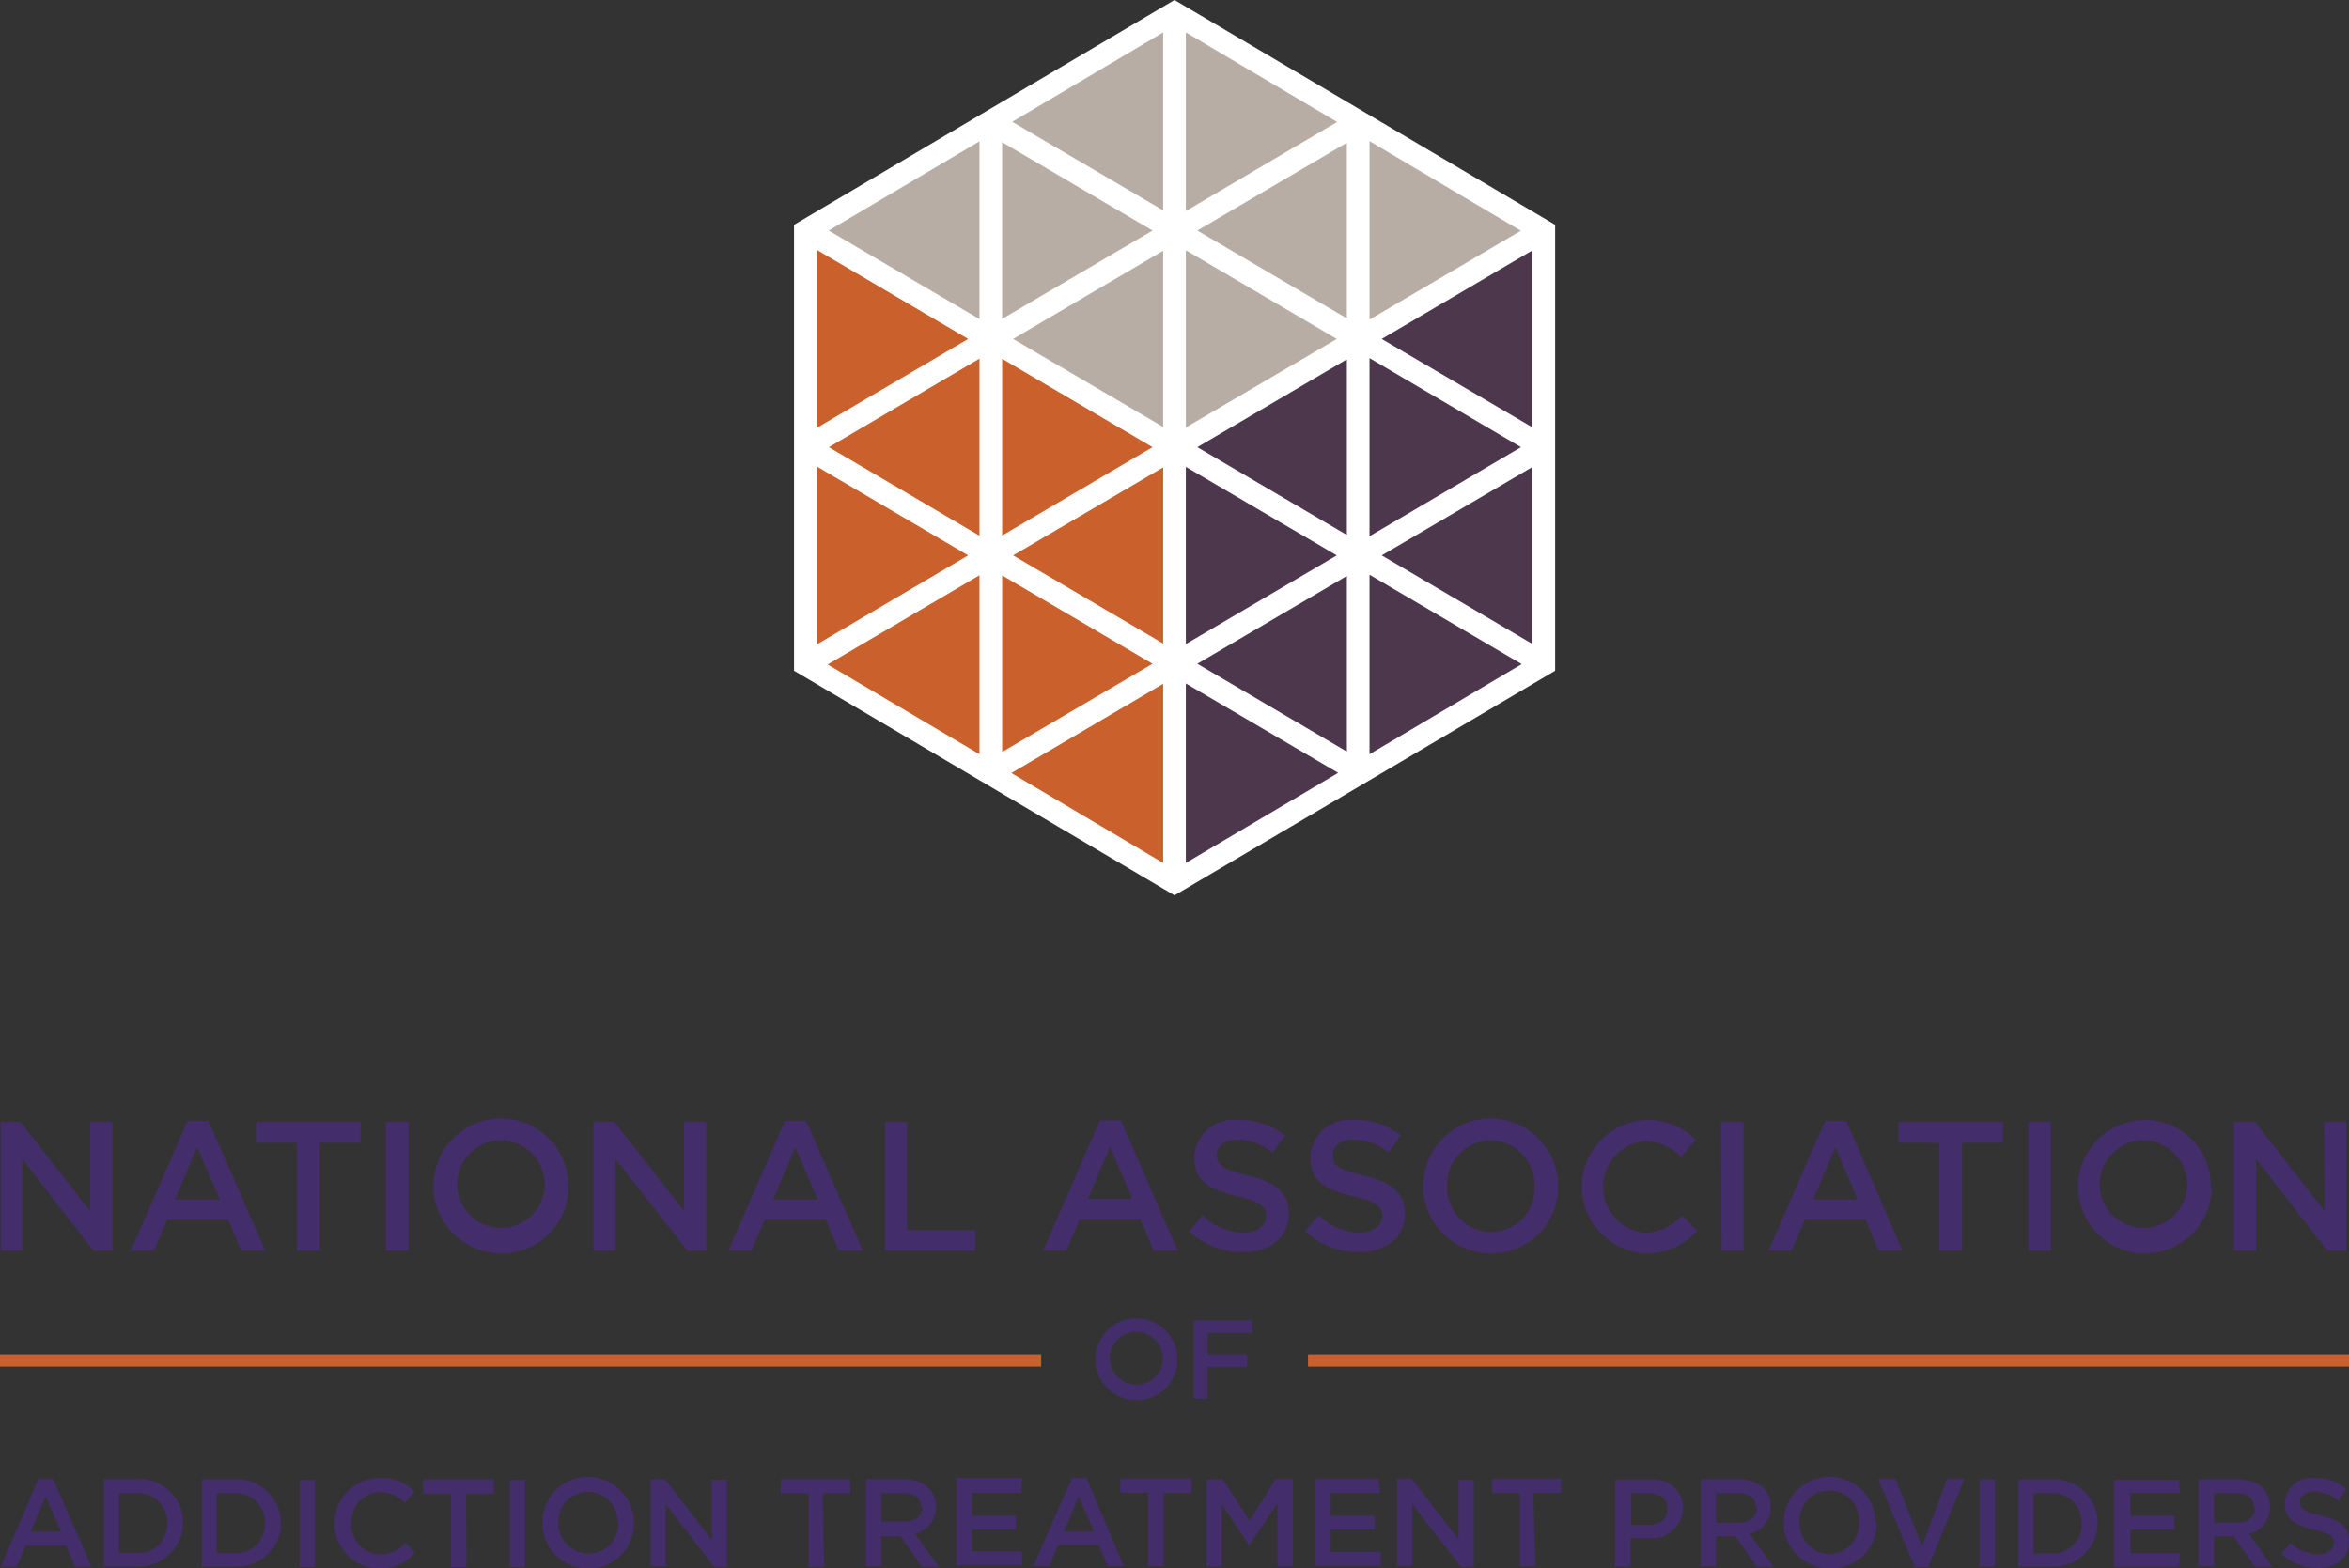<svg xmlns="http://www.w3.org/2000/svg" id="Layer_1" data-name="Layer 1" viewBox="0 0 134.78 90"><rect x="0" y="0" width="134.78" height="90" fill="#333333" stroke="none"/><defs><style>.cls-1{fill:#432d6a;}.cls-2{fill:#ca602b;}.cls-3{fill:#fff;}.cls-4{fill:#4d374d;}.cls-5{fill:#b7ada4;}</style></defs><path class="cls-1" d="M134.34,69.22l-4-5.12h-1.21v7.4h1.28V66.24l4.08,5.26h1.09V64.1h-1.28Zm-7.89-1.41a2.51,2.51,0,1,1-2.52-2.64,2.54,2.54,0,0,1,2.52,2.64m1.36,0A3.75,3.75,0,0,0,124,64a3.83,3.83,0,1,0,3.86,3.81M117.34,71.5h1.3V64.1h-1.3Zm-3.8-6.19h2.35V64.1h-6v1.21h2.34V71.5h1.31Zm-6,3.25H105l1.27-3Zm-.65-4.51h-1.21l-3.25,7.45h1.33l.76-1.78H108l.75,1.78h1.37ZM99.74,71.5H101V64.1h-1.3Zm-1.43-1.18-.84-.85a2.89,2.89,0,0,1-2.12,1,2.64,2.64,0,0,1,0-5.26,2.94,2.94,0,0,1,2.07.92l.83-1A3.82,3.82,0,0,0,95.36,64a3.83,3.83,0,0,0,0,7.65,3.84,3.84,0,0,0,3-1.31M89,67.81a2.5,2.5,0,0,1-2.49,2.62A2.54,2.54,0,0,1,84,67.79a2.5,2.5,0,0,1,2.49-2.62A2.54,2.54,0,0,1,89,67.81m1.36,0a3.87,3.87,0,1,0-3.88,3.84,3.79,3.79,0,0,0,3.88-3.84M77.44,66c0-.5.44-.89,1.2-.89a3.34,3.34,0,0,1,2,.76l.7-1A4.12,4.12,0,0,0,78.66,64a2.25,2.25,0,0,0-2.52,2.15c0,1.38.88,1.84,2.46,2.22,1.37.32,1.67.61,1.67,1.14s-.51.95-1.31.95a3.4,3.4,0,0,1-2.34-1l-.78.93a4.53,4.53,0,0,0,3.09,1.19c1.55,0,2.64-.83,2.64-2.22,0-1.24-.82-1.8-2.38-2.18s-1.75-.59-1.75-1.17m-6.66,0c0-.5.44-.89,1.2-.89a3.34,3.34,0,0,1,2,.76l.7-1A4.12,4.12,0,0,0,72,64a2.25,2.25,0,0,0-2.52,2.15c0,1.38.89,1.84,2.46,2.22,1.37.32,1.67.61,1.67,1.14s-.51.95-1.31.95a3.4,3.4,0,0,1-2.34-1l-.78.93a4.54,4.54,0,0,0,3.09,1.19c1.55,0,2.64-.83,2.64-2.22,0-1.24-.81-1.8-2.38-2.18-1.41-.34-1.75-.59-1.75-1.17m-4.85,2.52H63.38l1.27-3Zm-.66-4.51h-1.2L60.81,71.5h1.33l.76-1.78h3.5l.75,1.78h1.38ZM51.74,71.5h5.18V70.32H53V64.1H51.74Zm-3.87-2.94H45.32l1.27-3Zm-.66-4.51H46L42.75,71.5h1.33l.76-1.78h3.5l.75,1.78h1.38Zm-7,5.17-4-5.12H35v7.4h1.28V66.24L40.4,71.5h1.08V64.1H40.21Zm-8-1.41a2.51,2.51,0,1,1-2.52-2.64,2.54,2.54,0,0,1,2.52,2.64m1.36,0a3.87,3.87,0,1,0-3.88,3.84,3.8,3.8,0,0,0,3.88-3.84M23.1,71.5h1.3V64.1H23.1Zm-3.8-6.19h2.35V64.1h-6v1.21H18V71.5H19.3Zm-5.72,3.25H11l1.27-3Zm-.66-4.51h-1.2L8.46,71.5H9.79l.76-1.78h3.5l.75,1.78h1.38ZM6.13,69.22l-4-5.12H1v7.4H2.24V66.24L6.32,71.5H7.41V64.1H6.13Z" transform="translate(-0.96 0.27)"></path><path class="cls-1" d="M132.93,85.93c0-.34.3-.61.82-.61a2.3,2.3,0,0,1,1.37.52l.47-.67a2.78,2.78,0,0,0-1.82-.63A1.54,1.54,0,0,0,132.05,86c0,.93.6,1.25,1.67,1.51s1.14.41,1.14.77-.35.64-.89.64a2.34,2.34,0,0,1-1.59-.65l-.53.63a3.09,3.09,0,0,0,2.1.81c1.05,0,1.79-.57,1.79-1.51s-.55-1.23-1.61-1.49-1.2-.4-1.2-.79m-2.58.33c0,.52-.41.85-1,.85H128V85.42h1.28c.66,0,1,.28,1,.84m1.05,3.38L130,87.74a1.51,1.51,0,0,0,1.2-1.53c0-1-.71-1.6-1.86-1.6h-2.25v5H128V87.89h1.1l1.24,1.75Zm-5.35-5h-3.73v5h3.76v-.79H123.2V87.5h2.52v-.79H123.2V85.4h2.85Zm-5.59,2.52a1.64,1.64,0,0,1-1.74,1.71h-1V85.42h1a1.65,1.65,0,0,1,1.74,1.71m.93,0a2.51,2.51,0,0,0-2.67-2.51h-1.88v5h1.88a2.52,2.52,0,0,0,2.67-2.52m-6.78,2.52h.89v-5h-.89Zm-3.3-1.16-1.52-3.87h-1l2.1,5.07h.77l2.09-5.07h-1Zm-3.61-1.35a1.71,1.71,0,0,1-1.7,1.79,1.73,1.73,0,0,1-1.71-1.8,1.71,1.71,0,1,1,3.41,0m.93,0A2.63,2.63,0,1,0,106,89.73a2.59,2.59,0,0,0,2.64-2.61m-6.88-.86c0,.52-.4.85-1,.85H99.42V85.42h1.29c.65,0,1,.28,1,.84m1,3.38-1.35-1.9a1.52,1.52,0,0,0,1.2-1.53c0-1-.71-1.6-1.87-1.6H98.54v5h.88V87.89h1.11l1.23,1.75Zm-6.07-3.32c0,.54-.42.91-1.08.91h-1V85.42h1c.66,0,1.08.31,1.08.9m.9,0a1.69,1.69,0,0,0-1.91-1.69h-2v5h.89V88h1a1.78,1.78,0,0,0,2-1.73m-8.58-.87h1.59v-.82H86.56v.82h1.6v4.21h.89Zm-4.29,2.66-2.7-3.48h-.82v5h.87V86.06l2.78,3.58h.74v-5h-.87Zm-4.6-3.48H76.43v5h3.76v-.79H77.31V87.5h2.53v-.79H77.31V85.4h2.85ZM74.25,86v3.6h.89v-5h-1L72.66,87l-1.53-2.38h-.94v5h.87V86.05l1.57,2.36h0Zm-6.52-.61h1.6v-.82H65.25v.82h1.59v4.21h.89Zm-4,2.22H62l.86-2Zm-.44-3.07h-.82l-2.22,5.06h.91l.52-1.21H64l.51,1.21h.93Zm-3.69,0H55.83v5H59.6v-.79H56.72V87.5h2.52v-.79H56.72V85.4h2.84Zm-5.71,1.65c0,.52-.4.85-1,.85H51.52V85.42h1.29c.65,0,1,.28,1,.84m1,3.38-1.35-1.9a1.52,1.52,0,0,0,1.2-1.53c0-1-.72-1.6-1.87-1.6H50.64v5h.88V87.89h1.11l1.23,1.75Zm-6.65-4.21h1.59v-.82H45.76v.82h1.6v4.21h.89ZM41.8,88.09l-2.69-3.48h-.82v5h.87V86.06l2.77,3.58h.74v-5H41.8Zm-5.37-1a1.7,1.7,0,0,1-1.69,1.79A1.73,1.73,0,0,1,33,87.12a1.7,1.7,0,0,1,1.69-1.78,1.72,1.72,0,0,1,1.71,1.79m.93,0a2.63,2.63,0,1,0-2.64,2.61,2.58,2.58,0,0,0,2.64-2.61m-7.12,2.52h.88v-5h-.88Zm-2.51-4.21h1.6v-.82H25.24v.82h1.6v4.21h.89Zm-2.91,3.41-.57-.58a1.94,1.94,0,0,1-1.44.66,1.7,1.7,0,0,1-1.66-1.8,1.69,1.69,0,0,1,1.66-1.78,2,2,0,0,1,1.41.62l.56-.65a2.62,2.62,0,0,0-2-.78,2.6,2.6,0,0,0,0,5.2,2.61,2.61,0,0,0,2-.89m-6.6.8h.88v-5h-.88Zm-2-2.51a1.64,1.64,0,0,1-1.75,1.71h-1V85.42h1a1.65,1.65,0,0,1,1.75,1.71m.92,0a2.51,2.51,0,0,0-2.67-2.51H12.54v5h1.88a2.52,2.52,0,0,0,2.67-2.52m-6.54,0A1.64,1.64,0,0,1,8.8,88.84h-1V85.42h1a1.65,1.65,0,0,1,1.75,1.71m.92,0A2.51,2.51,0,0,0,8.8,84.61H6.92v5H8.8a2.52,2.52,0,0,0,2.67-2.52m-7,.53H2.71l.86-2ZM4,84.58H3.17L1,89.64h.91l.51-1.21H4.76l.51,1.21h.94Z" transform="translate(-0.96 0.27)"></path><path class="cls-1" d="M72.81,75.5H69.46V80h.79V78.17h2.27v-.72H70.25V76.22h2.56Zm-5.13,2.25a1.52,1.52,0,1,1-1.53-1.6,1.55,1.55,0,0,1,1.53,1.6m.83,0a2.35,2.35,0,1,0-2.36,2.33,2.31,2.31,0,0,0,2.36-2.33" transform="translate(-0.96 0.27)"></path><rect class="cls-2" x="75.05" y="77.72" width="59.74" height="0.7"></rect><rect class="cls-2" y="77.72" width="59.74" height="0.7"></rect><polygon class="cls-3" points="67.39 0 45.56 12.9 45.56 38.49 67.39 51.38 89.23 38.49 89.23 12.9 67.39 0"></polygon><polygon class="cls-4" points="79.28 31.87 87.92 36.95 87.92 26.8 79.28 31.87"></polygon><polygon class="cls-4" points="87.92 24.52 87.92 14.37 79.28 19.45 87.92 24.52"></polygon><polygon class="cls-5" points="87.26 13.24 78.58 8.1 78.58 18.34 87.26 13.24"></polygon><polygon class="cls-5" points="76.72 7 68.04 1.86 68.04 12.11 76.72 7"></polygon><polygon class="cls-5" points="66.74 1.86 58.08 6.99 66.74 12.07 66.74 1.86"></polygon><polygon class="cls-5" points="56.2 18.31 56.2 8.11 47.55 13.23 56.2 18.31"></polygon><polygon class="cls-2" points="46.87 26.77 46.87 36.98 55.55 31.87 46.87 26.77"></polygon><polygon class="cls-2" points="56.2 33.01 47.49 38.13 56.2 43.28 56.2 33.01"></polygon><polygon class="cls-2" points="56.2 20.58 47.56 25.66 56.2 30.74 56.2 20.58"></polygon><polygon class="cls-2" points="55.55 19.45 46.87 14.34 46.87 24.55 55.55 19.45"></polygon><polygon class="cls-2" points="66.74 39.24 58.03 44.36 66.74 49.52 66.74 39.24"></polygon><polygon class="cls-2" points="66.13 38.09 57.5 33.02 57.5 43.15 66.13 38.09"></polygon><polygon class="cls-2" points="66.74 26.82 58.13 31.87 66.74 36.93 66.74 26.82"></polygon><polygon class="cls-2" points="66.13 25.66 57.5 20.59 57.5 30.73 66.13 25.66"></polygon><polygon class="cls-5" points="57.5 18.3 66.13 13.23 57.5 8.16 57.5 18.3"></polygon><polygon class="cls-5" points="66.74 14.39 58.13 19.45 66.74 24.5 66.74 14.39"></polygon><polygon class="cls-4" points="68.04 49.52 76.78 44.35 68.04 39.22 68.04 49.52"></polygon><polygon class="cls-4" points="77.28 33.05 68.7 38.09 77.28 43.13 77.28 33.05"></polygon><polygon class="cls-4" points="76.7 31.87 68.04 26.79 68.04 36.96 76.7 31.87"></polygon><polygon class="cls-4" points="77.28 20.62 68.7 25.66 77.28 30.7 77.28 20.62"></polygon><polygon class="cls-5" points="68.04 24.53 76.7 19.45 68.04 14.36 68.04 24.53"></polygon><polygon class="cls-5" points="77.28 8.19 68.7 13.23 77.28 18.27 77.28 8.19"></polygon><polygon class="cls-4" points="78.58 20.55 78.58 30.77 87.27 25.66 78.58 20.55"></polygon><polygon class="cls-4" points="78.58 32.98 78.58 43.28 87.31 38.11 78.58 32.98"></polygon></svg>